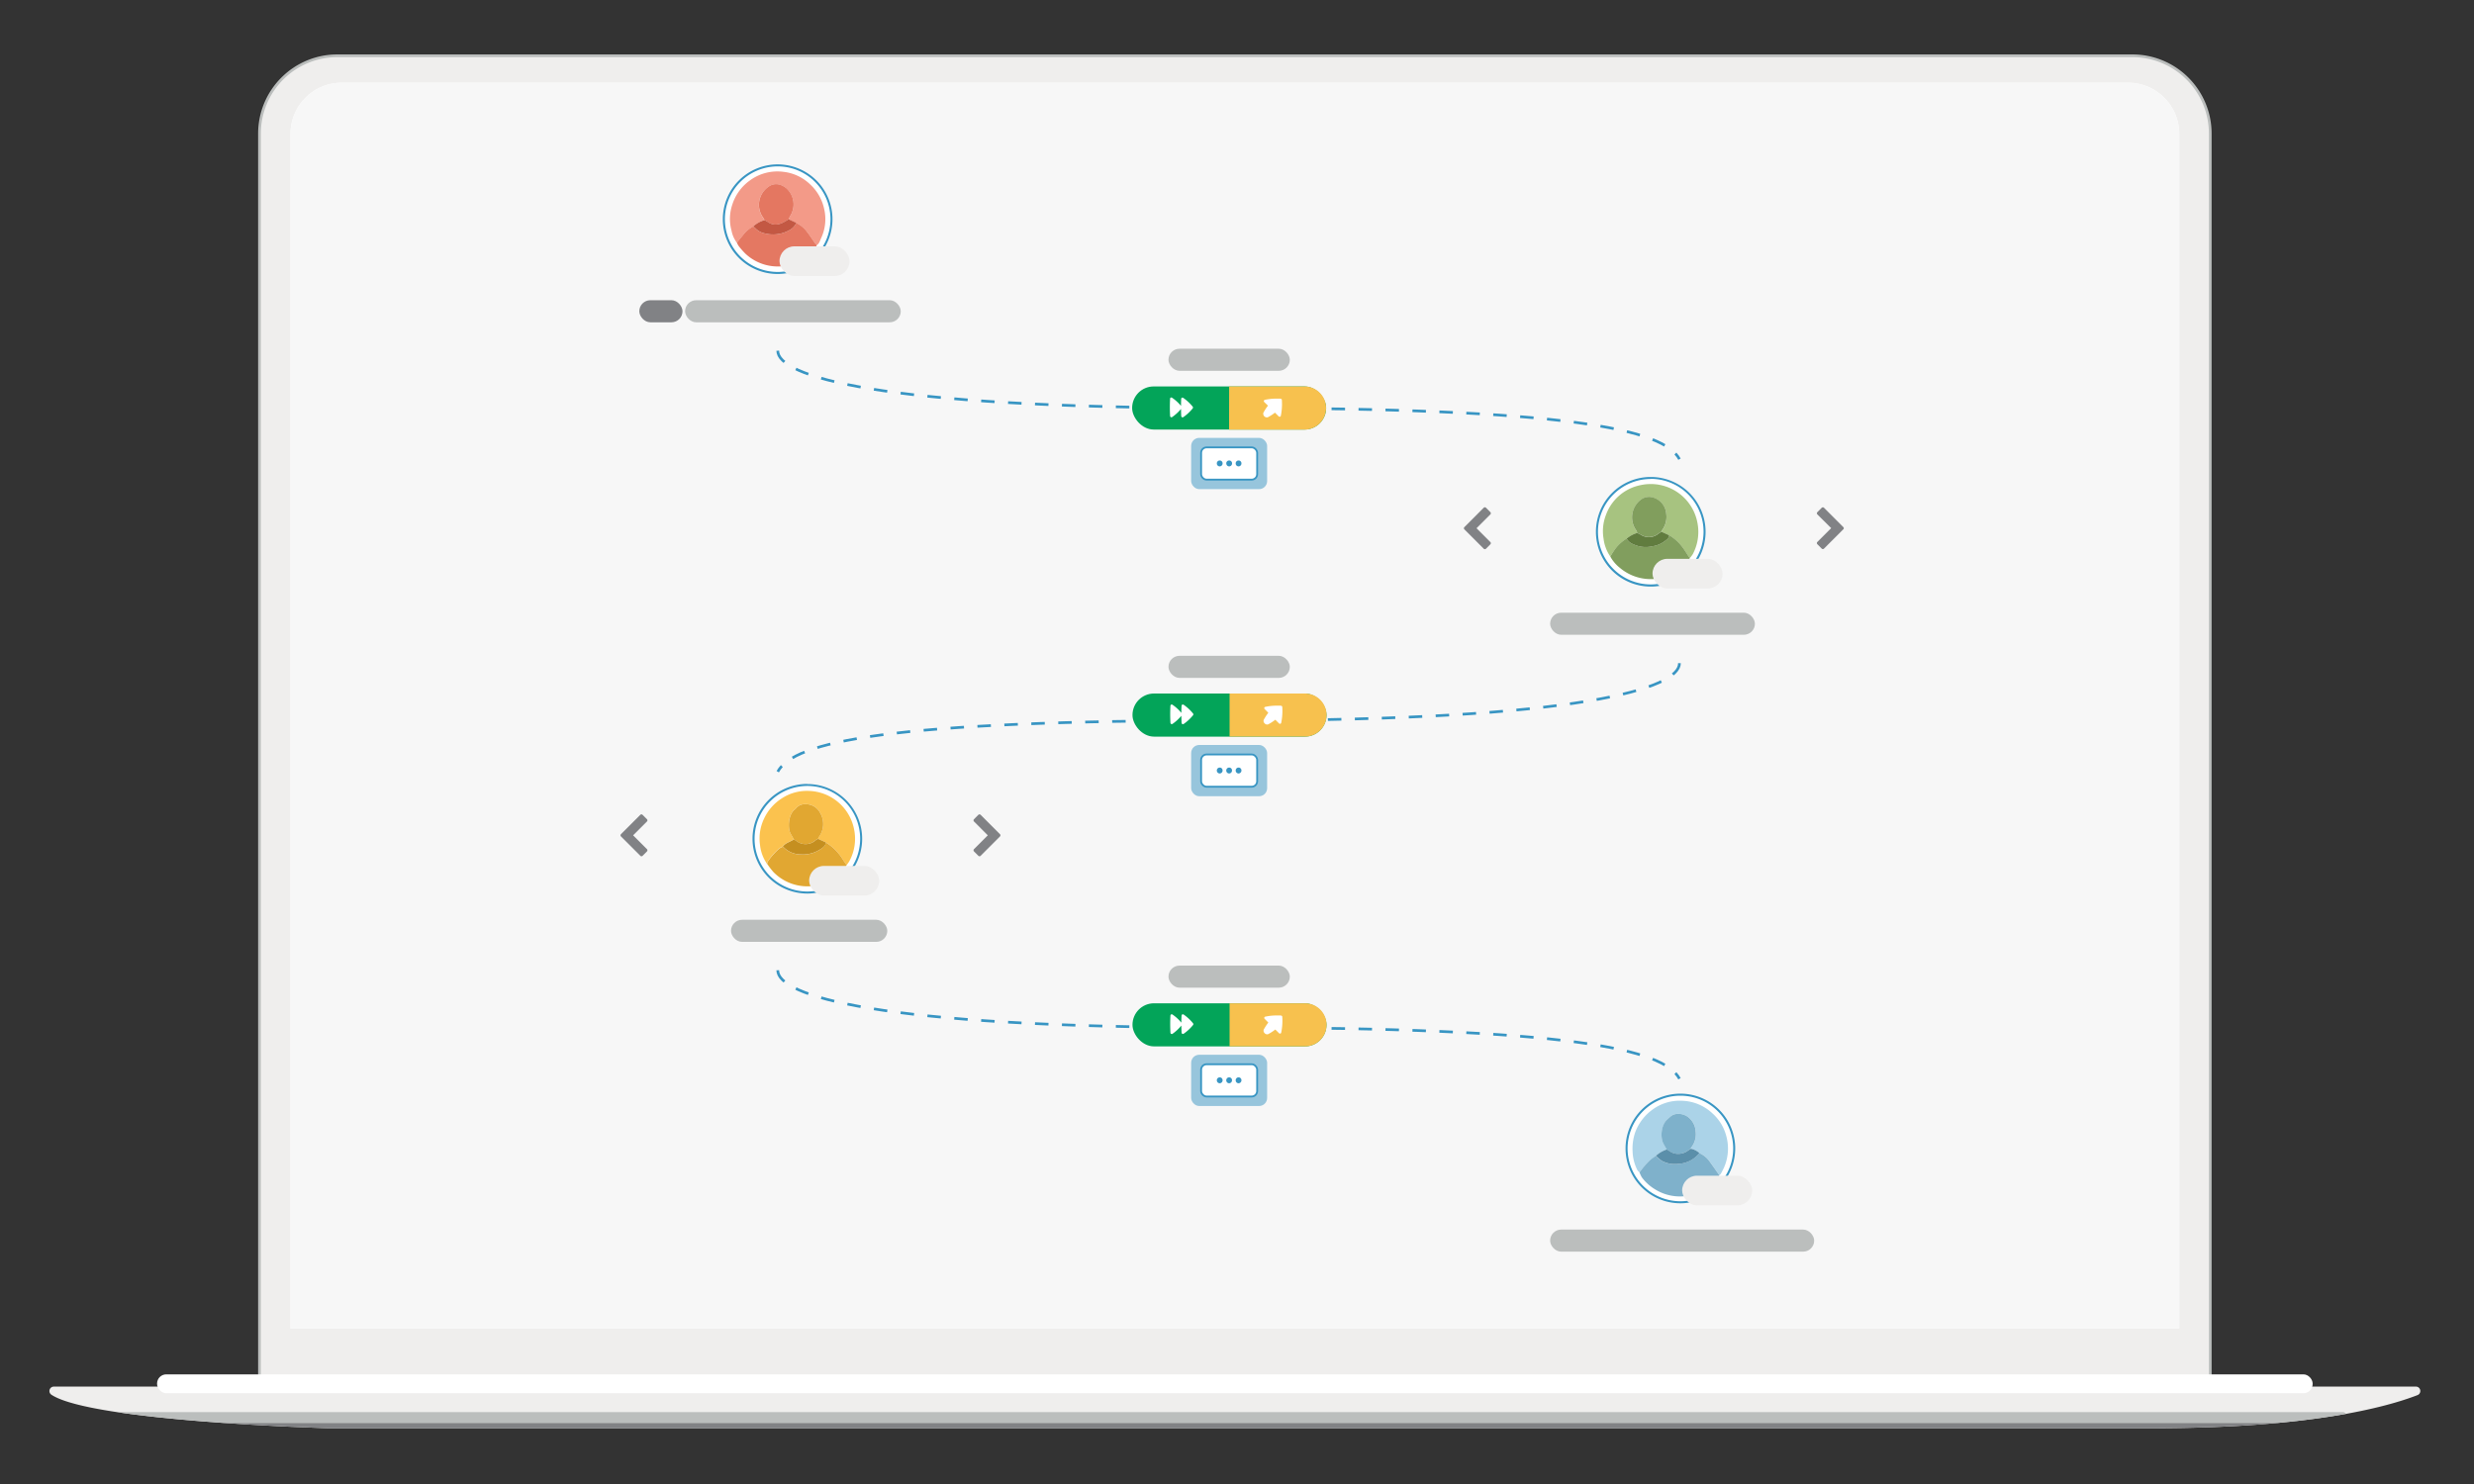 <svg xmlns="http://www.w3.org/2000/svg" xmlns:xlink="http://www.w3.org/1999/xlink" viewBox="0 0 1000 600"><rect x="0" y="0" width="1000" height="600" fill="#333333" stroke="none"/><defs><style>.cls-1,.cls-22{fill:none;}.cls-2,.cls-4{fill:#efeeed;}.cls-2{stroke:#bbbebd;stroke-width:1.09px;}.cls-2,.cls-22,.cls-26{stroke-miterlimit:10;}.cls-26,.cls-3{fill:#fff;}.cls-5{clip-path:url(#clip-path);}.cls-6{fill:#818285;}.cls-7{fill:#bbbebd;}.cls-8{fill:#f7f7f7;}.cls-25,.cls-9{fill:#3895c3;}.cls-10{fill:#f39a88;}.cls-11{fill:#e47862;}.cls-12{fill:#e47761;}.cls-13{fill:#c35843;}.cls-14{fill:#a7c380;}.cls-15{fill:#819e5e;}.cls-16{fill:#819e5d;}.cls-17{fill:#617c3f;}.cls-18{fill:#abd3e8;}.cls-19{fill:#7fb1cb;}.cls-20{fill:#7eb1cb;}.cls-21{fill:#5b8faa;}.cls-22,.cls-26{stroke:#3895c3;}.cls-22{stroke-width:1.09px;stroke-dasharray:5.45 5.45;}.cls-23{fill:#03a459;}.cls-24{fill:#f7c14e;}.cls-25{opacity:0.5;}.cls-26{stroke-width:0.74px;}.cls-27{fill:#fbc24e;}.cls-28{fill:#e1a732;}.cls-29{fill:#e1a731;}.cls-30{fill:#c58f20;}</style><clipPath id="clip-path"><path class="cls-1" d="M21.79,560.62h954.7a1.78,1.78,0,0,1,.65,3.45c-12.7,4.92-43.72,13.38-107,13.38H132.79s-95.57-2.65-112-13.54A1.79,1.79,0,0,1,21.79,560.62Z"/></clipPath></defs><g id="Illustration"><path class="cls-2" d="M136.35,22.55H861.93A31.47,31.47,0,0,1,893.4,54V558.39a0,0,0,0,1,0,0H104.88a0,0,0,0,1,0,0V54A31.47,31.47,0,0,1,136.35,22.55Z"/><path class="cls-3" d="M138.13,33.44h722a20.73,20.73,0,0,1,20.73,20.73v483a0,0,0,0,1,0,0H117.41a0,0,0,0,1,0,0v-483A20.73,20.73,0,0,1,138.13,33.44Z"/><path class="cls-4" d="M21.79,560.62h954.7a1.78,1.78,0,0,1,.65,3.45c-12.7,4.92-43.72,13.38-107,13.38H132.79s-95.57-2.65-112-13.54A1.79,1.79,0,0,1,21.79,560.62Z"/><g class="cls-5"><rect class="cls-6" x="69.62" y="575.27" width="863.67" height="2.18" rx="1.09"/></g><g class="cls-5"><rect class="cls-7" x="43.48" y="570.92" width="905.06" height="4.36" rx="1.55"/></g><rect class="cls-3" x="63.49" y="555.67" width="871.29" height="7.62" rx="3.71"/><path class="cls-8" d="M138.13,33.44h722a20.73,20.73,0,0,1,20.73,20.73v483a0,0,0,0,1,0,0H117.41a0,0,0,0,1,0,0v-483a20.73,20.73,0,0,1,20.73-20.73Z"/><rect class="cls-7" x="472.3" y="140.99" width="49.05" height="8.93" rx="4.47"/><rect class="cls-7" x="276.92" y="121.38" width="87.17" height="8.93" rx="4.47"/><rect class="cls-6" x="258.41" y="121.38" width="17.46" height="8.93" rx="4.47"/><path class="cls-3" d="M314.37,110.36a21.75,21.75,0,1,1,21.74-21.75A21.77,21.77,0,0,1,314.37,110.36Z"/><path class="cls-9" d="M314.37,67.27A21.34,21.34,0,1,1,293,88.61a21.37,21.37,0,0,1,21.34-21.34m0-.81a22.16,22.16,0,1,0,22.15,22.15,22.16,22.16,0,0,0-22.15-22.15Z"/><path class="cls-10" d="M297.87,98.17a11.77,11.77,0,0,1-2.2-5,17.89,17.89,0,0,1,.3-10.35,19.11,19.11,0,0,1,7.33-10,18.75,18.75,0,0,1,13.35-3.35,18.54,18.54,0,0,1,10.86,5.12,18.85,18.85,0,0,1,5.58,9.71,18.06,18.06,0,0,1-1.23,12.06c-.45,1-.66,2.09-1.67,2.72a2.52,2.52,0,0,1-.54-.42c-1.22-1.72-2.34-3.51-3.65-5.16a11.36,11.36,0,0,0-4.12-3.3l-3.14-1.46c.22-.46.4-.94.66-1.38a8.8,8.8,0,0,0-1.48-11.14c-2.41-2.05-5.18-2.32-7.44-.61a8.87,8.87,0,0,0-1.94,12.58A5.71,5.71,0,0,1,309,89a11.2,11.2,0,0,0-4.55,2.6,12.79,12.79,0,0,0-4.2,3.64C299.4,96.18,298.65,97.19,297.87,98.17Z"/><path class="cls-11" d="M321.88,90.16a11.36,11.36,0,0,1,4.12,3.3c1.31,1.65,2.43,3.44,3.65,5.16a2.52,2.52,0,0,0,.54.42,8.92,8.92,0,0,1-2.84,3.64,19.14,19.14,0,0,1-26.13-.19,32.3,32.3,0,0,1-2.63-3,7,7,0,0,1-.72-1.36c.78-1,1.53-2,2.36-2.93a12.79,12.79,0,0,1,4.2-3.64,5.85,5.85,0,0,1,.76.62,7.35,7.35,0,0,0,4.05,2.22,13.45,13.45,0,0,0,9.86-1.36A6.3,6.3,0,0,0,321.88,90.16Z"/><path class="cls-12" d="M309,89a5.71,5.71,0,0,0-.44-.85,8.87,8.87,0,0,1,1.94-12.58c2.26-1.71,5-1.44,7.44.61a8.8,8.8,0,0,1,1.48,11.14c-.26.44-.44.92-.66,1.38-.56.33-1.12.66-1.69,1-2.28,1.32-4.56,1.62-6.84,0A10.33,10.33,0,0,0,309,89Z"/><path class="cls-13" d="M309,89a10.33,10.33,0,0,1,1.23.66c2.28,1.64,4.56,1.34,6.84,0,.57-.32,1.13-.65,1.69-1l3.14,1.46a6.3,6.3,0,0,1-2.78,2.92,13.45,13.45,0,0,1-9.86,1.36,7.35,7.35,0,0,1-4.05-2.22,5.85,5.85,0,0,0-.76-.62A11.2,11.2,0,0,1,309,89Z"/><rect class="cls-4" x="315.08" y="99.6" width="28.32" height="11.98" rx="5.99"/><rect class="cls-7" x="626.57" y="247.72" width="82.77" height="8.93" rx="4.47"/><path class="cls-3" d="M667.24,236.7A21.75,21.75,0,1,1,689,215,21.78,21.78,0,0,1,667.24,236.7Z"/><path class="cls-9" d="M667.24,193.61A21.34,21.34,0,1,1,645.9,215a21.36,21.36,0,0,1,21.34-21.34m0-.82A22.16,22.16,0,1,0,689.4,215a22.16,22.16,0,0,0-22.16-22.16Z"/><path class="cls-14" d="M650.89,225a16,16,0,0,1-2.73-7.25,18.11,18.11,0,0,1,1-9.63,18.8,18.8,0,0,1,14.09-12,19.19,19.19,0,0,1,22.81,15A19.22,19.22,0,0,1,684.26,224a12.45,12.45,0,0,1-1.17,1.56,2.1,2.1,0,0,1-.42-.36c-.83-1.25-1.59-2.57-2.5-3.77a18.28,18.28,0,0,0-5.5-5L671.53,215a4.71,4.71,0,0,1,.33-.63,9.06,9.06,0,0,0,1.66-6.45,7.44,7.44,0,0,0-5.27-6.71,5.58,5.58,0,0,0-5,.85,9,9,0,0,0-1.85,12.43,3.57,3.57,0,0,1,.37,1,11.58,11.58,0,0,0-4.29,2.33,15.73,15.73,0,0,0-4.43,3.93A34.82,34.82,0,0,0,650.89,225Z"/><path class="cls-15" d="M650.89,225a34.82,34.82,0,0,1,2.16-3.31,15.63,15.63,0,0,1,4.44-3.93,5.06,5.06,0,0,0,2.74,2.29,11.61,11.61,0,0,0,7.59.82,10.9,10.9,0,0,0,4.95-2c.8-.66,1.87-1.2,1.9-2.49a18.28,18.28,0,0,1,5.5,5c.91,1.2,1.67,2.52,2.5,3.77a2.1,2.1,0,0,0,.42.36,10.68,10.68,0,0,1-3.31,4,19.32,19.32,0,0,1-25,.09A14.83,14.83,0,0,1,650.89,225Z"/><path class="cls-16" d="M661.77,215.47a3.57,3.57,0,0,0-.37-1A9,9,0,0,1,663.25,202a5.58,5.58,0,0,1,5-.85,7.44,7.44,0,0,1,5.27,6.71,9.06,9.06,0,0,1-1.66,6.45,4.71,4.71,0,0,0-.33.63c-.43.29-.86.57-1.28.88a6,6,0,0,1-7.1.31C662.7,215.91,662.23,215.7,661.77,215.47Z"/><path class="cls-17" d="M661.77,215.47c.46.23.93.44,1.38.69a6,6,0,0,0,7.1-.31c.42-.31.85-.59,1.28-.88l3.14,1.43c0,1.29-1.1,1.83-1.9,2.49a10.9,10.9,0,0,1-4.95,2,11.61,11.61,0,0,1-7.59-.82,5.06,5.06,0,0,1-2.74-2.29A11.47,11.47,0,0,1,661.77,215.47Z"/><rect class="cls-4" x="667.95" y="225.94" width="28.32" height="11.98" rx="5.99"/><rect class="cls-7" x="626.57" y="497.13" width="106.73" height="8.93" rx="4.47"/><path class="cls-3" d="M679.22,486.11A21.75,21.75,0,1,1,701,464.36,21.78,21.78,0,0,1,679.22,486.11Z"/><path class="cls-9" d="M679.22,443a21.34,21.34,0,1,1-21.34,21.34A21.36,21.36,0,0,1,679.22,443m0-.82a22.16,22.16,0,1,0,22.16,22.16,22.16,22.16,0,0,0-22.16-22.16Z"/><path class="cls-18" d="M662.7,474c-.29-.29-.68-.53-.85-.88a17.72,17.72,0,0,1-1.94-7.39,20.37,20.37,0,0,1,1.07-8,19.9,19.9,0,0,1,7.15-9.23,18.58,18.58,0,0,1,11.7-3.45,18.81,18.81,0,0,1,12.38,5.13,18.46,18.46,0,0,1,5.45,8.74,19.11,19.11,0,0,1-.75,13c-.4.91-.87,1.79-1.35,2.66a2.91,2.91,0,0,1-.59.57c-1.37-1.94-2.71-3.89-4.11-5.8a9.86,9.86,0,0,0-4-3.14,7.08,7.08,0,0,0-3.43-1.75c0-.14,0-.32.09-.41a8.64,8.64,0,0,0,1.88-6.54,7.83,7.83,0,0,0-2.62-5.51c-1.93-1.72-5.08-2.17-7-1A16.06,16.06,0,0,0,674,452.6c-2.54,2.18-2.93,7.32-1.58,9.82.42.79.87,1.56,1.3,2.34a12.49,12.49,0,0,0-4.36,2.56c-.68.48-1.41.92-2,1.47A33.27,33.27,0,0,0,662.7,474Z"/><path class="cls-19" d="M662.7,474a33.27,33.27,0,0,1,4.56-5.21c.64-.55,1.37-1,2-1.47a17.65,17.65,0,0,0,2.35,2,10.88,10.88,0,0,0,6.67,1.24,11.4,11.4,0,0,0,8.56-4.36,9.86,9.86,0,0,1,4,3.14c1.4,1.91,2.74,3.86,4.11,5.8a8,8,0,0,1-2.46,3.25,19.5,19.5,0,0,1-10.2,5.07A19,19,0,0,1,669,480.87a18.41,18.41,0,0,1-5.36-4.85A11.75,11.75,0,0,1,662.7,474Z"/><path class="cls-20" d="M673.67,464.76c-.43-.78-.88-1.55-1.3-2.34-1.35-2.5-1-7.64,1.58-9.82a16.06,16.06,0,0,1,1.82-1.59c2-1.19,5.11-.74,7,1a7.83,7.83,0,0,1,2.62,5.51,8.64,8.64,0,0,1-1.88,6.54c-.08.09-.06.27-.09.41-.36.22-.73.41-1.06.66a6.47,6.47,0,0,1-3.78,1.4,6,6,0,0,1-4.19-1.4A2.78,2.78,0,0,0,673.67,464.76Z"/><path class="cls-21" d="M673.67,464.76a2.78,2.78,0,0,1,.76.35,6,6,0,0,0,4.19,1.4,6.47,6.47,0,0,0,3.78-1.4c.33-.25.7-.44,1.06-.66a7.08,7.08,0,0,1,3.43,1.75,11.4,11.4,0,0,1-8.56,4.36,10.88,10.88,0,0,1-6.67-1.24,17.65,17.65,0,0,1-2.35-2A12.49,12.49,0,0,1,673.67,464.76Z"/><rect class="cls-4" x="679.93" y="475.35" width="28.32" height="11.98" rx="5.99"/><path class="cls-22" d="M314.37,141.8c0,10.08,39.36,23.15,180.14,23.15s177.8,8.71,184.34,20.69"/><path class="cls-22" d="M314.37,392.3c0,10.08,39.36,23.15,180.14,23.15s177.8,8.71,184.34,20.69"/><path class="cls-22" d="M678.85,268.14c0,10.08-39.37,23.15-180.15,23.15S320.9,300,314.37,312"/><rect class="cls-23" x="457.61" y="156.24" width="78.42" height="17.43" rx="8.71"/><path class="cls-24" d="M496.82,156.24h30.5A8.71,8.71,0,0,1,536,165h0a8.71,8.71,0,0,1-8.71,8.71h-30.5Z"/><path class="cls-3" d="M472.86,164.67c0-1.77.09-3.47.1-3.49a.55.55,0,0,1,.28-.45.6.6,0,0,1,.24,0,.51.51,0,0,1,.28.09,17.22,17.22,0,0,1,3.61,3.29c0-1.54.08-2.87.09-2.88a.54.54,0,0,1,.29-.45.59.59,0,0,1,.23,0,.52.52,0,0,1,.29.09,18.37,18.37,0,0,1,3.84,3.57.56.56,0,0,1,0,.65,18,18,0,0,1-3.84,3.58.49.49,0,0,1-.52,0,.54.54,0,0,1-.29-.44s-.07-1.36-.09-2.89a17.48,17.48,0,0,1-3.61,3.3.49.49,0,0,1-.52,0,.53.53,0,0,1-.28-.44S472.86,166.43,472.86,164.67Z"/><path class="cls-3" d="M517.72,168.1a.5.5,0,0,1-.37.38.32.32,0,0,1-.14,0,.51.51,0,0,1-.37-.15l-1.49-1.49a19.42,19.42,0,0,1-2.89,1.87,1.49,1.49,0,0,1-1.81-1.81,21,21,0,0,1,1.87-2.89L511,162.54a.53.53,0,0,1,.25-.88,22.17,22.17,0,0,1,4.81-.49c.94,0,1.56,0,1.59.05a.52.52,0,0,1,.48.48A23.77,23.77,0,0,1,517.72,168.1Z"/><rect class="cls-23" x="457.75" y="280.4" width="78.42" height="17.43" rx="8.71"/><path class="cls-24" d="M497,280.4h30.5a8.71,8.71,0,0,1,8.71,8.71h0a8.71,8.71,0,0,1-8.71,8.71H497Z"/><path class="cls-3" d="M473,288.83c0-1.77.09-3.47.1-3.49a.55.55,0,0,1,.28-.45.64.64,0,0,1,.24-.05.49.49,0,0,1,.28.09,17.22,17.22,0,0,1,3.61,3.29c0-1.54.09-2.87.1-2.88a.55.55,0,0,1,.28-.45.6.6,0,0,1,.24-.05.51.51,0,0,1,.28.09,18.09,18.09,0,0,1,3.84,3.57.53.53,0,0,1,0,.65,18,18,0,0,1-3.84,3.58.51.51,0,0,1-.52,0,.55.55,0,0,1-.28-.45s-.08-1.35-.1-2.88a17.48,17.48,0,0,1-3.61,3.3.51.51,0,0,1-.52,0,.53.53,0,0,1-.28-.45S473,290.59,473,288.83Z"/><path class="cls-3" d="M517.87,292.26a.53.53,0,0,1-.37.38.36.36,0,0,1-.14,0,.51.51,0,0,1-.37-.15l-1.5-1.49a19.42,19.42,0,0,1-2.89,1.87,1.34,1.34,0,0,1-1.42-.39,1.36,1.36,0,0,1-.39-1.42,22,22,0,0,1,1.87-2.89l-1.49-1.5a.49.49,0,0,1-.13-.5.48.48,0,0,1,.38-.37,22.17,22.17,0,0,1,4.81-.49c.94,0,1.56,0,1.59.05a.51.51,0,0,1,.48.48A24,24,0,0,1,517.87,292.26Z"/><rect class="cls-23" x="457.75" y="405.64" width="78.42" height="17.43" rx="8.71"/><path class="cls-24" d="M497,405.64h30.5a8.72,8.72,0,0,1,8.71,8.72h0a8.71,8.71,0,0,1-8.71,8.71H497Z"/><path class="cls-3" d="M473,414.07c0-1.76.09-3.46.1-3.48a.55.55,0,0,1,.28-.45.64.64,0,0,1,.24-.05.57.57,0,0,1,.28.08,17.48,17.48,0,0,1,3.61,3.3c0-1.54.09-2.87.1-2.88a.55.55,0,0,1,.28-.45.6.6,0,0,1,.24-.05.6.6,0,0,1,.28.08,18.29,18.29,0,0,1,3.84,3.58.53.53,0,0,1,0,.65,17.82,17.82,0,0,1-3.84,3.57.51.51,0,0,1-.52,0,.55.55,0,0,1-.28-.45s-.08-1.35-.1-2.88A17.22,17.22,0,0,1,473.9,418a.51.51,0,0,1-.52,0,.53.53,0,0,1-.28-.45S473,415.84,473,414.07Z"/><path class="cls-3" d="M517.87,417.51a.53.53,0,0,1-.37.38.36.36,0,0,1-.14,0,.51.51,0,0,1-.37-.15l-1.5-1.49a20.34,20.34,0,0,1-2.89,1.87,1.34,1.34,0,0,1-1.42-.39,1.36,1.36,0,0,1-.39-1.42,22,22,0,0,1,1.87-2.89l-1.49-1.5a.5.5,0,0,1-.13-.51.48.48,0,0,1,.38-.36,21.56,21.56,0,0,1,4.81-.49c.94,0,1.56,0,1.59.05a.51.51,0,0,1,.48.48A24,24,0,0,1,517.87,417.51Z"/><rect class="cls-25" x="481.47" y="177.04" width="30.71" height="20.72" rx="3.25"/><rect class="cls-26" x="485.49" y="180.88" width="22.66" height="13.04" rx="2.21"/><path class="cls-9" d="M491.85,187.4a1.15,1.15,0,0,1,1.17-1.22,1.13,1.13,0,0,1,1.15,1.22,1.16,1.16,0,1,1-2.32,0Z"/><path class="cls-9" d="M495.66,187.4a1.15,1.15,0,0,1,1.17-1.22A1.13,1.13,0,0,1,498,187.4a1.16,1.16,0,1,1-2.32,0Z"/><path class="cls-9" d="M499.47,187.4a1.15,1.15,0,0,1,1.17-1.22,1.13,1.13,0,0,1,1.15,1.22,1.16,1.16,0,1,1-2.32,0Z"/><rect class="cls-7" x="472.3" y="265.15" width="49.05" height="8.93" rx="4.47"/><rect class="cls-25" x="481.47" y="301.2" width="30.71" height="20.72" rx="3.25"/><rect class="cls-26" x="485.49" y="305.04" width="22.66" height="13.04" rx="2.21"/><path class="cls-9" d="M491.85,311.56a1.15,1.15,0,0,1,1.17-1.22,1.13,1.13,0,0,1,1.15,1.22,1.16,1.16,0,1,1-2.32,0Z"/><path class="cls-9" d="M495.66,311.56a1.15,1.15,0,0,1,1.17-1.22,1.13,1.13,0,0,1,1.15,1.22,1.16,1.16,0,1,1-2.32,0Z"/><path class="cls-9" d="M499.47,311.56a1.15,1.15,0,0,1,1.17-1.22,1.13,1.13,0,0,1,1.15,1.22,1.16,1.16,0,1,1-2.32,0Z"/><rect class="cls-7" x="472.3" y="390.4" width="49.05" height="8.93" rx="4.47"/><rect class="cls-25" x="481.47" y="426.45" width="30.71" height="20.72" rx="3.25"/><rect class="cls-26" x="485.49" y="430.29" width="22.66" height="13.04" rx="2.21"/><path class="cls-9" d="M491.85,436.81a1.15,1.15,0,0,1,1.17-1.22,1.13,1.13,0,0,1,1.15,1.22,1.16,1.16,0,1,1-2.32,0Z"/><path class="cls-9" d="M495.66,436.81a1.15,1.15,0,0,1,1.17-1.22,1.13,1.13,0,0,1,1.15,1.22,1.16,1.16,0,1,1-2.32,0Z"/><path class="cls-9" d="M499.47,436.81a1.15,1.15,0,0,1,1.17-1.22,1.13,1.13,0,0,1,1.15,1.22,1.16,1.16,0,1,1-2.32,0Z"/><path class="cls-6" d="M745.07,214l-7.79,7.8a.65.65,0,0,1-.47.2.67.67,0,0,1-.48-.2l-1.74-1.75a.65.65,0,0,1,0-.94l5.58-5.58L734.59,208a.65.65,0,0,1,0-.94l1.74-1.75a.67.67,0,0,1,.48-.2.65.65,0,0,1,.47.2l7.79,7.8a.65.65,0,0,1,0,.94Z"/><path class="cls-6" d="M591.92,213.1l7.79-7.8a.65.65,0,0,1,.47-.2.69.69,0,0,1,.48.2l1.74,1.75a.65.65,0,0,1,0,.94l-5.58,5.58,5.58,5.58a.65.65,0,0,1,0,.94l-1.74,1.75a.69.69,0,0,1-.48.2.65.65,0,0,1-.47-.2l-7.79-7.8a.65.65,0,0,1,0-.94Z"/><rect class="cls-7" x="295.48" y="371.88" width="63.17" height="8.93" rx="4.47"/><path class="cls-3" d="M326.35,360.86a21.75,21.75,0,1,1,21.74-21.75A21.77,21.77,0,0,1,326.35,360.86Z"/><path class="cls-9" d="M326.35,317.77A21.34,21.34,0,1,1,305,339.11a21.37,21.37,0,0,1,21.34-21.34m0-.82a22.16,22.16,0,1,0,22.15,22.16A22.16,22.16,0,0,0,326.35,317Z"/><path class="cls-27" d="M310,349.22a16.24,16.24,0,0,1-2.77-7.38A18.62,18.62,0,0,1,308.83,331a19.36,19.36,0,0,1,7-8.09,18.43,18.43,0,0,1,11.06-3.13,19.2,19.2,0,0,1,18.3,15.37,18.88,18.88,0,0,1-2,13.24,14.42,14.42,0,0,1-1,1.38c-.48-.7-1-1.38-1.41-2.09a21.13,21.13,0,0,0-7-7.1l-3.13-1.44a2.58,2.58,0,0,1,.25-.64,8.84,8.84,0,0,0,.57-9.9,6.41,6.41,0,0,0-5.94-3.46,4.52,4.52,0,0,0-3.77,1.61,4,4,0,0,1-.51.5c-2.55,1.85-3,7.52-1.64,9.88.45.77.88,1.55,1.31,2.32a5.28,5.28,0,0,0-.78.31c-1.32.77-2.88,1.18-3.81,2.54a7,7,0,0,0-1.45.8,27.41,27.41,0,0,0-4.5,5.06A4.42,4.42,0,0,0,310,349.22Z"/><path class="cls-28" d="M333.79,340.6a21.13,21.13,0,0,1,7,7.1c.45.71.93,1.39,1.41,2.09a13.45,13.45,0,0,1-4.3,4.69,19.18,19.18,0,0,1-25.26-1.88,30.75,30.75,0,0,1-2.58-3.38,4,4,0,0,1,.36-1,27.41,27.41,0,0,1,4.5-5.06,7,7,0,0,1,1.45-.8,2.55,2.55,0,0,1,.47.31,9.76,9.76,0,0,0,6.78,2.8,12.83,12.83,0,0,0,7.86-2C332.48,342.79,333.63,342.05,333.79,340.6Z"/><path class="cls-29" d="M320.93,339.47c-.43-.77-.86-1.55-1.31-2.32-1.37-2.36-.91-8,1.64-9.88a4,4,0,0,0,.51-.5,4.52,4.52,0,0,1,3.77-1.61,6.41,6.41,0,0,1,5.94,3.46,8.84,8.84,0,0,1-.57,9.9,2.58,2.58,0,0,0-.25.64,4.71,4.71,0,0,0-1,.55,6.07,6.07,0,0,1-7.91.21A4.13,4.13,0,0,0,320.93,339.47Z"/><path class="cls-30" d="M320.93,339.47a4.13,4.13,0,0,1,.86.45,6.07,6.07,0,0,0,7.91-.21,4.71,4.71,0,0,1,1-.55l3.13,1.44c-.16,1.45-1.31,2.19-2.34,2.84a12.83,12.83,0,0,1-7.86,2,9.76,9.76,0,0,1-6.78-2.8,2.55,2.55,0,0,0-.47-.31c.93-1.36,2.49-1.77,3.81-2.54A5.28,5.28,0,0,1,320.93,339.47Z"/><rect class="cls-4" x="327.06" y="350.1" width="28.32" height="11.98" rx="5.99"/><path class="cls-6" d="M404.18,338.2l-7.79,7.8a.69.69,0,0,1-.48.2.65.65,0,0,1-.47-.2l-1.74-1.75a.65.65,0,0,1,0-.94l5.57-5.58-5.57-5.58a.65.65,0,0,1,0-.94l1.74-1.75a.65.65,0,0,1,.47-.2.69.69,0,0,1,.48.2l7.79,7.8a.65.65,0,0,1,0,.94Z"/><path class="cls-6" d="M251,337.26l7.8-7.8a.65.65,0,0,1,.94,0l1.75,1.75a.65.65,0,0,1,0,.94l-5.58,5.58,5.58,5.58a.65.65,0,0,1,0,.94L259.76,346a.65.65,0,0,1-.94,0l-7.8-7.8a.65.65,0,0,1,0-.94Z"/></g></svg>